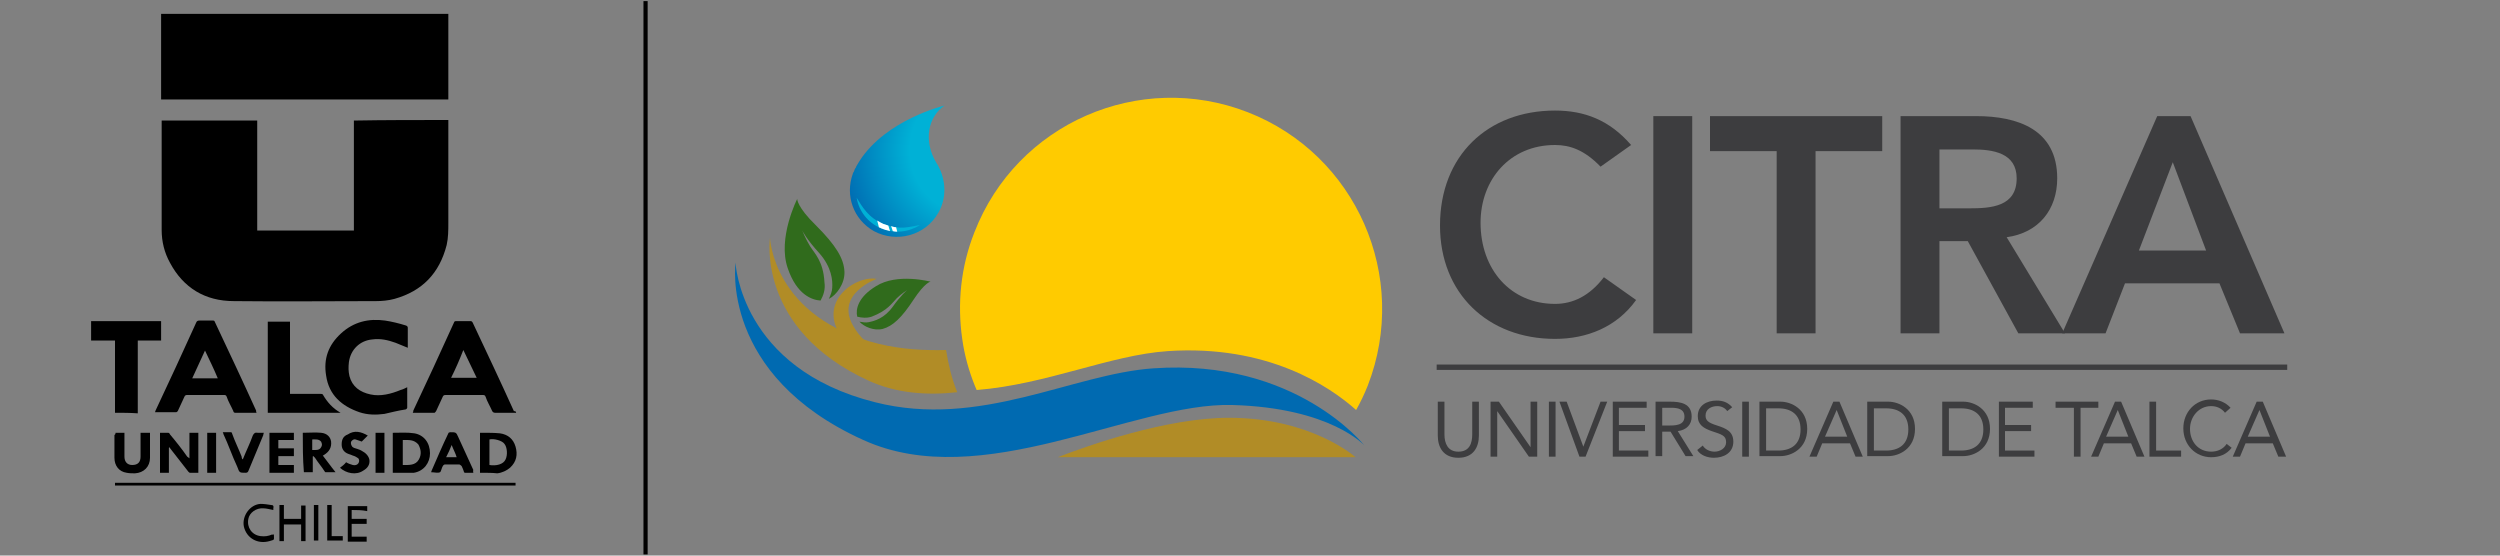 <svg xmlns="http://www.w3.org/2000/svg" xmlns:xlink="http://www.w3.org/1999/xlink" x="0px" y="0px" viewBox="0 0 450 100" style="enable-background:new 0 0 450 100;" xml:space="preserve"><rect x="0" y="0" width="450" height="100" fill="#808080" stroke="none"/><style type="text/css">	.st0{display:none;}	.st1{display:inline;fill:#D3D3D3;stroke:#9A9A9B;stroke-miterlimit:10;}	.st2{display:inline;fill:#FFFFFF;}	.st3{display:inline;fill:#FFFFFF;stroke:#FFFFFF;stroke-width:0.75;stroke-miterlimit:10;}	.st4{display:inline;}	.st5{fill:#FFFFFF;}	.st6{fill:#FFFFFF;stroke:#67B821;stroke-width:0;stroke-miterlimit:3.864;}	.st7{display:inline;fill:#FFFFFF;stroke:#FFFFFF;stroke-width:0.969;}	.st8{fill:#1D1D1B;stroke:#000000;stroke-width:0.75;stroke-miterlimit:10;}	.st9{fill:#B18C26;}	.st10{fill:#006AB1;}	.st11{fill:#306B1C;stroke:#67B821;stroke-width:0;stroke-miterlimit:3.864;}	.st12{fill:#FFCB00;}	.st13{fill:url(#SVGID_1_);}	.st14{fill:#00B1D6;}	.st15{fill:#3D3D3F;}	.st16{fill:none;stroke:#3D3D3F;stroke-width:0.969;}</style><g id="bg" class="st0">	<rect x="-17" y="-18.5" class="st1" width="507.8" height="132"></rect></g><g id="logo_-_bn" class="st0">	<path class="st2" d="M80.7,21.6c0,0.2,0,0.4,0,0.5c0,6,0,12,0,18c0,1.3,0,2.7-0.3,4c-1.3,5.1-4.4,8.3-9.4,9.7  c-1.1,0.3-2.3,0.4-3.3,0.4c-8.5,0-17.1,0.1-25.6,0c-5.2,0-9.1-2.4-11.5-6.9c-1-1.8-1.5-3.8-1.5-5.9c0-6.5,0-13,0-19.4  c0-0.1,0-0.2,0-0.3c5.7,0,11.4,0,17.2,0c0,6.6,0,13.2,0,19.8c5.8,0,11.5,0,17.4,0c0-6.6,0-13.2,0-19.8C69.2,21.6,75,21.6,80.7,21.6  z"></path>	<path class="st2" d="M80.7,2.5c0,5.2,0,10.3,0,15.4c-17.3,0-34.4,0-51.7,0c0-5.2,0-10.3,0-15.4C46.2,2.5,63.4,2.5,80.7,2.5z"></path>	<path class="st2" d="M73.3,69.7c0,1.3,0,2.5,0,3.7c0,0.1-0.2,0.3-0.3,0.3c-1.3,0.2-2.5,0.5-3.8,0.8c-1.5,0.2-3,0.2-4.5-0.3  c-3.2-1.1-5.5-3.1-6-6.6c-0.5-3,0.4-5.5,2.7-7.6c2.3-2.1,5-2.7,7.9-2.3c1.3,0.2,2.5,0.5,3.8,0.9c0.2,0.1,0.3,0.2,0.3,0.4  c0,1.2,0,2.4,0,3.6c-0.8-0.3-1.4-0.6-2.2-0.9c-1.4-0.5-2.7-0.8-4.2-0.6c-2.2,0.2-3.9,1.8-4.2,4.1c-0.1,0.9-0.1,1.6,0.1,2.5  c0.5,1.9,1.9,2.9,3.8,3.3c1.8,0.4,3.7-0.1,5.4-0.8C72.5,70.1,72.9,69.9,73.3,69.7z"></path>	<path class="st2" d="M20.7,74.3c0-4.3,0-8.6,0-13c-1.4,0-2.9,0-4.3,0c0-1.2,0-2.3,0-3.5c4.2,0,8.4,0,12.6,0c0,1.2,0,2.3,0,3.5  c-1.4,0-2.8,0-4.2,0c0,4.3,0,8.6,0,13.1C23.4,74.3,22.1,74.3,20.7,74.3z"></path>	<path class="st2" d="M48.2,74.3c0-5.5,0-11,0-16.4c1.3,0,2.7,0,4,0c0,4.3,0,8.6,0,13c0.2,0,0.3,0,0.4,0c1.7,0,3.5,0,5.1,0  c0.1,0,0.3,0,0.4,0.1c0.8,1.4,1.8,2.5,3.2,3.3C56.9,74.3,52.6,74.3,48.2,74.3z"></path>	<path class="st2" d="M92.8,86.9c0,0.2,0,0.4,0,0.5c-24.1,0-48,0-72.1,0c0-0.2,0-0.3,0-0.5C44.7,86.9,68.7,86.9,92.8,86.9z"></path>	<path class="st2" d="M34.1,82.5c0-1.6,0-3.1,0-4.6c0.5,0,1.1,0,1.6,0c0,2.4,0,4.7,0,7.2c-0.5,0-1,0-1.5,0c-0.1,0-0.2-0.1-0.3-0.2  c-1.1-1.4-2.2-2.8-3.2-4.1c-0.1-0.1-0.1-0.2-0.2-0.3l-0.1,0.1c0,1.5,0,3,0,4.5c-0.5,0-1.1,0-1.6,0c0-2.4,0-4.7,0-7.2  c0.5,0,1.1,0,1.5,0c0.1,0,0.3,0.2,0.3,0.3c1.1,1.3,2.2,2.7,3.1,4C33.8,82.3,33.9,82.3,34.1,82.5z"></path>	<path class="st2" d="M86.4,85.1c0-2.4,0-4.7,0-7.2c0.1,0,0.3,0,0.4,0c1.1,0,2.2,0,3.2,0.1c1.4,0.2,2.4,1,2.8,2.4  c0.4,1.4,0.2,2.7-1,3.8c-0.6,0.5-1.4,0.9-2.3,1C88.7,85.1,87.6,85.1,86.4,85.1z M88.1,83.7c1.2,0.2,2.5-0.1,2.9-1  c0.4-0.8,0.3-2.2-0.2-2.8c-0.4-0.6-1.9-1-2.7-0.8C88.1,80.7,88.1,82.2,88.1,83.7z"></path>	<path class="st2" d="M70.7,85.1c0-2.5,0-4.9,0-7.2c0,0,0,0,0.1,0c1.3,0,2.5-0.1,3.8,0.1c1.7,0.3,2.8,1.7,2.8,3.6  c0,1.7-1.1,3.2-2.9,3.5C73.3,85.1,72,85.1,70.7,85.1z M72.5,79.2c0,1.5,0,3,0,4.5c1.1,0,2.3,0.1,2.9-1c0.5-0.9,0.4-1.8-0.1-2.7  C74.5,79.1,73.6,79.2,72.5,79.2z"></path>	<path class="st2" d="M54.5,77.9c1.2,0,2.3-0.1,3.3,0c1.1,0.1,1.7,0.8,1.8,1.6c0.1,1-0.3,1.8-1.3,2.4c0,0-0.1,0.1-0.2,0.1  c0.8,1,1.4,1.9,2.3,3c-0.6,0-1.3,0-1.8,0c-0.1,0-0.1-0.1-0.2-0.2c-0.5-0.8-1.2-1.6-1.7-2.4c-0.1-0.1-0.2-0.2-0.3-0.3  c0,0-0.1,0-0.1,0.1c0,1,0,1.8,0,2.8c-0.5,0-1.1,0-1.6,0C54.5,82.6,54.5,80.2,54.5,77.9z M56.2,81c0.6,0,1.3,0.1,1.6-0.5  c0.2-0.3,0.2-0.6,0-1c-0.4-0.5-1-0.4-1.6-0.4C56.2,79.7,56.2,80.4,56.2,81z"></path>	<path class="st2" d="M20.8,77.9c0.5,0,1.1,0,1.6,0c0,0.2,0,0.3,0,0.4c0,1.3,0,2.6,0,3.9c0,0.9,0.5,1.5,1.4,1.5c1,0,1.5-0.5,1.5-1.5  c0-1.3,0-2.6,0-3.9c0-0.1,0-0.3,0-0.4c0.5,0,1.1,0,1.7,0c0,0.1,0,0.2,0,0.4c0,1.4,0,2.8,0,4.1c0,1.6-1.1,2.7-2.7,2.8  c-0.5,0-1,0-1.5-0.1c-1.4-0.2-2.2-1.3-2.2-2.7c0-1.4,0-2.8,0-4.1C20.8,78.2,20.8,78,20.8,77.9z"></path>	<path class="st2" d="M85.2,85.1c-0.5,0-1.1,0-1.5,0c-0.1,0-0.2-0.1-0.2-0.2c-0.1-0.3-0.2-0.6-0.4-1c-0.1-0.1-0.2-0.2-0.4-0.3  c-0.9,0-1.7,0-2.6,0c-0.1,0-0.3,0.1-0.4,0.3c-0.2,0.3-0.3,1-0.5,1.1c-0.4,0.2-1,0-1.6,0c0-0.1,0.1-0.2,0.1-0.3c1-2.3,1.9-4.4,3-6.7  c0-0.1,0.2-0.2,0.3-0.2c1.1,0,1.1,0,1.5,0.9c0.9,1.9,1.8,4,2.7,5.9C85.1,84.8,85.2,84.9,85.2,85.1z M81.3,80.1  c-0.3,0.8-0.6,1.4-1,2.2c0.6,0,1.3,0,1.9,0C82,81.6,81.6,80.9,81.3,80.1z"></path>	<path class="st2" d="M52.9,77.9c0,0.4,0,0.9,0,1.3c-1,0-1.8,0-2.8,0c0,0.5,0,1,0,1.5c0.9,0,1.8,0,2.8,0c0,0.4,0,1,0,1.4  c-1,0-1.8,0-2.8,0c0,0.5,0,1.1,0,1.6c1,0,1.8,0,2.8,0c0,0.4,0,0.9,0,1.4c-1.5,0-3,0-4.4,0c0-2.4,0-4.7,0-7.2  C49.9,77.9,51.4,77.9,52.9,77.9z"></path>	<path class="st2" d="M43.7,82.7c0.6-1.5,1.3-2.9,1.8-4.3c0.2-0.4,0.4-0.6,0.9-0.5c0.3,0,0.6,0,1.1,0c-0.1,0.2-0.1,0.3-0.1,0.4  c-0.9,2.2-1.8,4.3-2.7,6.5c-0.1,0.2-0.2,0.3-0.5,0.3c-1.1,0-1.1,0-1.5-1.1c-0.9-1.9-1.6-4-2.5-5.9c0-0.1,0-0.1-0.1-0.3  c0.5,0,1.1,0,1.5,0c0.1,0,0.2,0.2,0.2,0.3c0.5,1.4,1.2,2.8,1.7,4.1C43.5,82.4,43.5,82.5,43.7,82.7z"></path>	<path class="st2" d="M66.2,78.4c-0.3,0.3-0.6,0.6-1,1c-0.1,0.1-0.2,0.1-0.3,0c-0.3-0.1-0.6-0.2-0.9-0.3c-0.3-0.1-0.6,0.1-0.8,0.4  c-0.1,0.3,0,0.6,0.2,0.9c0.2,0.2,0.5,0.3,0.9,0.4c0.3,0.1,0.6,0.2,0.9,0.4c0.6,0.3,1.2,0.9,1.3,1.6c0.1,0.9-0.4,1.5-1.1,1.9  c-1.3,0.9-3.1,0.5-4.2-0.5c0.4-0.3,0.8-0.6,1.1-1c0.3,0.2,0.8,0.4,1.2,0.5c0.4,0.1,0.8,0,1-0.3c0.2-0.3,0.2-0.6,0-0.9  c-0.3-0.2-0.6-0.4-1-0.5c-0.2-0.1-0.5-0.2-0.8-0.3c-0.8-0.3-1.2-0.9-1.2-1.7c0-0.9,0.3-1.5,1.1-1.8C63.8,77.4,65,77.7,66.2,78.4z"></path>	<path class="st2" d="M50.3,90.9c0.2,0,0.5,0,0.8,0c0,0.8,0,1.6,0,2.5c1.1,0,2.1,0,3.1,0c0-0.8,0-1.6,0-2.4c0.3,0,0.5,0,0.8,0  c0,2.2,0,4.2,0,6.4c-0.2,0-0.4,0-0.8,0c0-1,0-2.1,0-3c-1.1,0-2.1,0-3.1,0c0,1.1,0,2.1,0,3c-0.3,0-0.5,0-0.8,0  C50.3,95.1,50.3,93.1,50.3,90.9z"></path>	<path class="st2" d="M38.9,85.1c-0.5,0-1.1,0-1.6,0c0-2.4,0-4.9,0-7.2c0.5,0,1.1,0,1.6,0C38.9,80.2,38.9,82.6,38.9,85.1z"></path>	<path class="st2" d="M67.6,85.1c0-2.4,0-4.9,0-7.2c0.5,0,1.1,0,1.6,0c0,2.4,0,4.7,0,7.2C68.7,85.1,68.2,85.1,67.6,85.1z"></path>	<path class="st2" d="M63.3,91.8c0,0.5,0,1.1,0,1.6c0.4,0,0.9,0,1.3,0c0.4,0,0.9,0,1.4,0c0,0.3,0,0.5,0,0.9c-0.4,0-0.9,0-1.3,0  s-0.9,0-1.4,0c0,0.8,0,1.5,0,2.3c0.9,0,1.7,0,2.7,0c0,0.3,0,0.5,0,0.9c-0.5,0-1.2,0-1.7,0s-1.2,0-1.7,0c0-2.2,0-4.2,0-6.4  c1.2,0,2.3,0,3.5,0c0,0.2,0,0.5,0,0.9C65.1,91.8,64.2,91.8,63.3,91.8z"></path>	<path class="st2" d="M49.3,96.2C49.3,96.2,49.3,96.3,49.3,96.2c0,1.1,0.2,0.9-0.8,1.2c-2.1,0.6-4.1-0.5-4.6-2.6  c-0.4-1.9,1.1-4,3-4.1c0.6,0,1.3,0.1,1.9,0.2c0.4,0,0.5,0.2,0.4,0.6c0,0.1,0,0.2,0,0.3c-0.6-0.1-1.2-0.3-1.8-0.3  c-1.3-0.1-2.5,0.8-2.7,1.9c-0.3,1.5,0.6,2.9,2.2,3.1c0.8,0.1,1.4,0,2.1-0.3C48.9,96.3,49.1,96.2,49.3,96.2z"></path>	<path class="st2" d="M61.7,96.5c0,0.3,0,0.5,0,0.8c-1,0-1.9,0-2.8,0c0-2.2,0-4.2,0-6.4c0.2,0,0.4,0,0.8,0c0,1.8,0,3.7,0,5.6  C60.3,96.5,60.9,96.5,61.7,96.5z"></path>	<path class="st2" d="M57.3,97.3c-0.2,0-0.5,0-0.8,0c0-2.2,0-4.2,0-6.4c0.2,0,0.4,0,0.8,0C57.3,93,57.3,95.1,57.3,97.3z"></path>	<path class="st2" d="M46.2,74.3c-1.3,0-2.6,0-3.9,0c-0.1,0-0.3-0.1-0.3-0.3c-0.4-0.9-0.9-1.7-1.2-2.6c-0.1-0.3-0.3-0.3-0.5-0.3  c-2.2,0-4.4,0-6.6,0c-0.3,0-0.4,0.1-0.5,0.3c-0.4,0.9-0.8,1.7-1.2,2.6c-0.1,0.1-0.2,0.2-0.3,0.2c-1.3,0-2.5,0-3.8,0  c0-0.1,0.1-0.2,0.1-0.3c2.5-5.3,4.9-10.5,7.3-15.8c0.1-0.3,0.3-0.4,0.6-0.4c0.8,0,1.6,0,2.4,0c0.2,0,0.3,0,0.4,0.3  c2.5,5.3,5,10.6,7.4,15.9C46.1,74.1,46.1,74.2,46.2,74.3z M36.9,63.1c-0.8,1.7-1.5,3.3-2.3,5c1.6,0,3,0,4.6,0  C38.5,66.4,37.7,64.8,36.9,63.1z"></path>	<path class="st2" d="M92.9,74.3c-0.5,0-1,0-1.5,0c-0.8,0-1.5,0-2.3,0c-0.2,0-0.4-0.1-0.5-0.3c-0.4-0.9-0.9-1.7-1.2-2.6  c-0.1-0.3-0.3-0.3-0.6-0.3c-2.2,0-4.4,0-6.6,0c-0.3,0-0.4,0.1-0.5,0.3c-0.4,0.9-0.8,1.7-1.2,2.6c-0.1,0.1-0.2,0.3-0.3,0.3  c-1.3,0-2.5,0-3.9,0c0.1-0.2,0.1-0.3,0.1-0.4c2.5-5.3,4.9-10.5,7.3-15.8c0.1-0.3,0.2-0.3,0.5-0.3c0.9,0,1.6,0,2.5,0  c0.2,0,0.3,0.1,0.4,0.3c2.5,5.3,5,10.6,7.4,15.9C92.8,74,92.9,74.1,92.9,74.3z M81.2,68c1.5,0,3,0,4.6,0c-0.8-1.6-1.5-3.2-2.4-5  C82.7,64.8,82,66.4,81.2,68z"></path>	<line class="st3" x1="116.2" y1="0.2" x2="116.2" y2="99.8"></line>	<g class="st4">		<g>			<path class="st5" d="M221.2,75.2c-11.2,0-25.4,5-30.8,7.1H244C244,82.3,236.1,75.2,221.2,75.2z"></path>		</g>		<g>			<path class="st5" d="M132.4,47.3c0,0,0.8,19,25.1,25.1c18.9,4.8,35.5-5.1,50.1-6.1c25.7-1.8,38,13.9,38,13.9s-6-6.8-23.8-7.3    c-17.8-0.5-45.1,16-66.4,6.3C129.5,67.5,132.4,47.3,132.4,47.3z"></path>			<path class="st6" d="M145.8,44.3c-0.8-1.3-1.4-2.8-1.4-2.8s0.8,1.6,3.1,4.1c2.2,2.5,2.4,4.9,2.3,6.2c0,0.6-0.3,1.3-0.6,2    c1.4-0.7,2.9-2.8,2.8-4.9c-0.1-2.4-1.6-4.8-5.1-8.3c-3.5-3.4-3.4-4.8-3.4-4.8s-3.6,7.1-1.7,12.5c1.6,4.7,4.3,5.7,5.9,5.8    c0.5-0.9,0.9-2,0.7-3.3C148.2,47,146.6,45.6,145.8,44.3z"></path>			<path class="st6" d="M161.4,53.7c0.8-0.8,1.9-1.5,1.9-1.5s-1.1,0.9-2.6,3c-1.5,2.1-3.3,2.6-4.4,2.8c-0.4,0.1-1.1,0-1.6-0.1    c0.8,0.9,2.6,1.7,4.2,1.3c1.8-0.5,3.4-2,5.5-5.2c2.1-3.2,3.1-3.3,3.1-3.3s-6-1.6-9.8,0.8c-3.3,2-3.7,4.2-3.4,5.5    c0.8,0.2,1.7,0.3,2.6,0C159.8,55.9,160.6,54.5,161.4,53.7z"></path>			<path class="st5" d="M169.5,65.3c0,0-11.4,1.3-15.9-6.6c-3.4-5.8,4.2-8.5,4.2-8.5c-3.9-0.7-11.5,4.5-5.6,11.4    C155.1,65.1,169.5,65.3,169.5,65.3z"></path>			<path class="st5" d="M158.2,61.9c-19.1-4.7-19.6-19.1-19.6-19.1s-2.5,16.4,17.7,25.7c5,2.3,10.5,2.7,16,2.1c-1-2.5-1.6-5-2-7.6    C166.4,63.1,162.4,62.9,158.2,61.9z"></path>			<path class="st5" d="M224.6,20.2c-19.5-7.6-41.6,2-49.2,21.6c-2.5,6.3-3.1,12.9-2.2,19.2c0.4,2.9,1.2,5.8,2.3,8.5    c0.1,0.2,0.2,0.5,0.3,0.7c12.6-1,24-6.3,34.4-7c17.9-1.2,29.1,6.3,33.9,10.6c0.8-1.4,1.5-2.9,2.1-4.4    C253.8,49.8,244.1,27.8,224.6,20.2z"></path>			<g>				<g>					<path class="st5" d="M168.9,38.3c-2.3,4.1-7.5,5.5-11.6,3.3c-3.7-2.1-5.2-6.4-3.8-10.3c0-0.1,0.1-0.3,0.2-0.4      c0.1-0.3,0.2-0.6,0.4-0.8c0,0,0-0.1,0-0.1c0.1-0.2,0.5-0.8,0.6-1c4.8-7.5,15.3-10,15.3-10c-2.9,2-3.9,6.3-1.4,10.4      c0.1,0.1,0.1,0.2,0.2,0.3c0,0.1,0.1,0.1,0.1,0.2l0,0C170.3,32.5,170.4,35.7,168.9,38.3z"></path>				</g>				<g>					<path class="st5" d="M154.2,35.6c0.4,2.4,2,4.5,4.4,5.5c2.4,1,5,0.7,7-0.6c-1.9,0.3-3.5,1-6.6-0.2      C156.3,39.2,155.2,37.2,154.2,35.6z"></path>					<g>						<path class="st5" d="M158.2,40.9c0.1,0.1,0.3,0.1,0.4,0.2c0.5,0.2,1.1,0.4,1.6,0.5l-0.3-1c-0.3-0.1-0.6-0.2-0.9-0.3       c-0.4-0.2-0.8-0.4-1.1-0.6L158.2,40.9z M161.5,41.7l-0.2-0.8c-0.3,0-0.6-0.1-0.9-0.2l0.3,0.9C161,41.7,161.2,41.7,161.5,41.7z       "></path>					</g>				</g>			</g>		</g>	</g>	<g class="st4">		<path class="st5" d="M266.2,78.4c0,2.1-1,4-3.7,4c-2.7,0-3.7-1.9-3.7-4v-6.1h1.2v5.9c0,1.6,0.6,3.1,2.5,3.1c2,0,2.5-1.5,2.5-3.1   v-5.9h1.2V78.4z"></path>		<path class="st5" d="M268.3,72.3h1.5l5.7,8.2h0v-8.2h1.2v9.9h-1.5l-5.7-8.2h0v8.2h-1.2V72.3z"></path>		<path class="st5" d="M278.8,72.3h1.2v9.9h-1.2V72.3z"></path>		<path class="st5" d="M280.7,72.3h1.3l3,8.1h0l3.1-8.1h1.2l-3.9,9.9h-1.1L280.7,72.3z"></path>		<path class="st5" d="M290.2,72.3h6.2v1.1h-5v3.1h4.7v1.1h-4.7v3.5h5.3v1.1h-6.4V72.3z"></path>		<path class="st5" d="M298.1,72.3h2.5c1.9,0,3.9,0.3,3.9,2.7c0,1.4-0.9,2.4-2.5,2.6l2.8,4.5h-1.4l-2.7-4.4h-1.5v4.4h-1.2V72.3z    M299.2,76.6h1c1.3,0,3,0,3-1.6c0-1.4-1.2-1.6-2.4-1.6h-1.6V76.6z"></path>		<path class="st5" d="M310.9,74c-0.4-0.6-1.1-0.9-1.8-0.9c-1,0-2.1,0.5-2.1,1.7c0,0.9,0.5,1.3,2.1,1.8c1.5,0.5,2.9,1,2.9,2.9   c0,2-1.7,2.9-3.5,2.9c-1.1,0-2.4-0.4-3-1.4l1-0.8c0.4,0.7,1.3,1.1,2.1,1.1c1,0,2.1-0.6,2.1-1.7c0-1.2-0.8-1.4-2.6-2   c-1.4-0.5-2.5-1.1-2.5-2.7c0-1.9,1.6-2.8,3.4-2.8c1.1,0,2,0.3,2.8,1.2L310.9,74z"></path>		<path class="st5" d="M313.6,72.3h1.2v9.9h-1.2V72.3z"></path>		<path class="st5" d="M316.7,72.3h3.8c1.9,0,4.8,1.3,4.8,4.9c0,3.6-2.9,4.9-4.8,4.9h-3.8V72.3z M317.9,81.1h2.2c2.3,0,4-1.1,4-3.8   c0-2.7-1.7-3.8-4-3.8h-2.2V81.1z"></path>		<path class="st5" d="M330,72.3h1.1l4.2,9.9H334l-1-2.4H328l-1,2.4h-1.3L330,72.3z M330.6,73.8L330.6,73.8l-2.1,4.8h4L330.6,73.8z"></path>		<path class="st5" d="M336.1,72.3h3.8c1.9,0,4.8,1.3,4.8,4.9c0,3.6-2.9,4.9-4.8,4.9h-3.8V72.3z M337.3,81.1h2.2c2.3,0,4-1.1,4-3.8   c0-2.7-1.7-3.8-4-3.8h-2.2V81.1z"></path>		<path class="st5" d="M349.6,72.3h3.8c1.9,0,4.8,1.3,4.8,4.9c0,3.6-2.9,4.9-4.8,4.9h-3.8V72.3z M350.8,81.1h2.2c2.3,0,4-1.1,4-3.8   c0-2.7-1.7-3.8-4-3.8h-2.2V81.1z"></path>		<path class="st5" d="M359.7,72.3h6.2v1.1h-5v3.1h4.7v1.1h-4.7v3.5h5.3v1.1h-6.4V72.3z"></path>		<path class="st5" d="M377.8,73.4h-3.3v8.8h-1.2v-8.8h-3.3v-1.1h7.7V73.4z"></path>		<path class="st5" d="M380.7,72.3h1.1l4.2,9.9h-1.4l-1-2.4h-4.9l-1,2.4h-1.3L380.7,72.3z M381.2,73.8L381.2,73.8l-2.1,4.8h4   L381.2,73.8z"></path>		<path class="st5" d="M386.9,72.3h1.2v8.8h4.5v1.1h-5.7V72.3z"></path>		<path class="st5" d="M400.5,74.3c-0.6-0.8-1.5-1.2-2.5-1.2c-2.2,0-3.8,1.9-3.8,4.1c0,2.3,1.5,4.1,3.8,4.1c1.2,0,2.2-0.5,2.8-1.4   l0.9,0.7c-0.9,1.2-2.2,1.7-3.7,1.7c-2.8,0-5-2.2-5-5.2c0-2.9,2.1-5.2,5-5.2c1.3,0,2.6,0.5,3.5,1.5L400.5,74.3z"></path>		<path class="st5" d="M406.2,72.3h1.1l4.2,9.9h-1.4l-1-2.4h-4.9l-1,2.4h-1.3L406.2,72.3z M406.7,73.8L406.7,73.8l-2.1,4.8h4   L406.7,73.8z"></path>	</g>	<line class="st7" x1="258.6" y1="66.1" x2="411.7" y2="66.1"></line>	<g class="st4">		<path class="st5" d="M288.1,30c-2.9-3-5.5-3.9-8.2-3.9c-8.1,0-13.4,6.2-13.4,14c0,8.4,5.4,14.6,13.4,14.6c3.2,0,6.2-1.4,8.8-4.8   l5.8,4.1c-3.5,4.9-8.9,7-14.6,7c-12.1,0-20.7-8.2-20.7-20.4c0-12.6,8.6-20.7,20.7-20.7c5.3,0,9.8,1.7,13.7,6.2L288.1,30z"></path>		<path class="st5" d="M297.6,20.9h7V60h-7V20.9z"></path>		<path class="st5" d="M319.8,27.2h-12v-6.3h31v6.3h-12V60h-7V27.2z"></path>		<path class="st5" d="M342.1,20.9h13.6c7.5,0,14.6,2.4,14.6,11.2c0,5.6-3.3,9.8-9.1,10.6L371.7,60h-8.4l-9.1-16.6h-5.1V60h-7V20.9z    M354.5,37.5c3.9,0,8.5-0.3,8.5-5.4c0-4.6-4.3-5.2-7.9-5.2h-6v10.6H354.5z"></path>		<path class="st5" d="M388.3,20.9h6L411.2,60h-8l-3.7-9h-17l-3.5,9h-7.8L388.3,20.9z M397.1,45.1l-6-15.9l-6.1,15.9H397.1z"></path>	</g></g><g id="logo_color">	<path d="M80.7,21.6c0,0.2,0,0.4,0,0.5c0,6,0,12,0,18c0,1.3,0,2.7-0.3,4c-1.3,5.1-4.4,8.3-9.4,9.7c-1.1,0.3-2.3,0.4-3.3,0.4  c-8.5,0-17.1,0.1-25.6,0c-5.2,0-9.1-2.4-11.5-6.9c-1-1.8-1.5-3.8-1.5-5.9c0-6.5,0-13,0-19.4c0-0.1,0-0.2,0-0.3c5.7,0,11.4,0,17.2,0  c0,6.6,0,13.2,0,19.8c5.8,0,11.5,0,17.4,0c0-6.6,0-13.2,0-19.8C69.2,21.6,75,21.6,80.7,21.6z"></path>	<path d="M80.7,2.5c0,5.2,0,10.3,0,15.4c-17.3,0-34.4,0-51.7,0c0-5.2,0-10.3,0-15.4C46.2,2.5,63.4,2.5,80.7,2.5z"></path>	<path d="M73.3,69.7c0,1.3,0,2.5,0,3.7c0,0.1-0.2,0.3-0.3,0.3c-1.3,0.2-2.5,0.5-3.8,0.8c-1.5,0.2-3,0.2-4.5-0.3  c-3.2-1.1-5.5-3.1-6-6.6c-0.5-3,0.4-5.5,2.7-7.6c2.3-2.1,5-2.7,7.9-2.3c1.3,0.2,2.5,0.5,3.8,0.9c0.2,0.1,0.3,0.2,0.3,0.4  c0,1.2,0,2.4,0,3.6c-0.8-0.3-1.4-0.6-2.2-0.9c-1.4-0.5-2.7-0.8-4.2-0.6c-2.2,0.2-3.9,1.8-4.2,4.1c-0.1,0.9-0.1,1.6,0.1,2.5  c0.5,1.9,1.9,2.9,3.8,3.3c1.8,0.4,3.7-0.1,5.4-0.8C72.5,70.1,72.9,69.9,73.3,69.7z"></path>	<path d="M20.7,74.3c0-4.3,0-8.6,0-13c-1.4,0-2.9,0-4.3,0c0-1.2,0-2.3,0-3.5c4.2,0,8.4,0,12.6,0c0,1.2,0,2.3,0,3.5  c-1.4,0-2.8,0-4.2,0c0,4.3,0,8.6,0,13.1C23.4,74.3,22.1,74.3,20.7,74.3z"></path>	<path d="M48.2,74.3c0-5.5,0-11,0-16.4c1.3,0,2.7,0,4,0c0,4.3,0,8.6,0,13c0.2,0,0.3,0,0.4,0c1.7,0,3.5,0,5.1,0c0.1,0,0.3,0,0.4,0.1  c0.8,1.4,1.8,2.5,3.2,3.3C56.9,74.3,52.6,74.3,48.2,74.3z"></path>	<path d="M92.8,86.9c0,0.2,0,0.4,0,0.5c-24.1,0-48,0-72.1,0c0-0.2,0-0.3,0-0.5C44.7,86.9,68.7,86.9,92.8,86.9z"></path>	<path d="M34.1,82.5c0-1.6,0-3.1,0-4.6c0.5,0,1.1,0,1.6,0c0,2.4,0,4.7,0,7.2c-0.5,0-1,0-1.5,0c-0.1,0-0.2-0.1-0.3-0.2  c-1.1-1.4-2.2-2.8-3.2-4.1c-0.1-0.1-0.1-0.2-0.2-0.3l-0.1,0.1c0,1.5,0,3,0,4.5c-0.5,0-1.1,0-1.6,0c0-2.4,0-4.7,0-7.2  c0.5,0,1.1,0,1.5,0c0.1,0,0.3,0.2,0.3,0.3c1.1,1.3,2.2,2.7,3.1,4C33.8,82.3,33.9,82.3,34.1,82.5z"></path>	<path d="M86.4,85.1c0-2.4,0-4.7,0-7.2c0.1,0,0.3,0,0.4,0c1.1,0,2.2,0,3.2,0.1c1.4,0.2,2.4,1,2.8,2.4c0.4,1.4,0.2,2.7-1,3.8  c-0.6,0.5-1.4,0.9-2.3,1C88.7,85.1,87.6,85.1,86.4,85.1z M88.1,83.7c1.2,0.2,2.5-0.1,2.9-1c0.4-0.8,0.3-2.2-0.2-2.8  c-0.4-0.6-1.9-1-2.7-0.8C88.1,80.7,88.1,82.2,88.1,83.7z"></path>	<path d="M70.7,85.1c0-2.5,0-4.9,0-7.2c0,0,0,0,0.1,0c1.3,0,2.5-0.1,3.8,0.1c1.7,0.3,2.8,1.7,2.8,3.6c0,1.7-1.1,3.2-2.9,3.5  C73.3,85.1,72,85.1,70.7,85.1z M72.5,79.2c0,1.5,0,3,0,4.5c1.1,0,2.3,0.1,2.9-1c0.5-0.9,0.4-1.8-0.1-2.7  C74.5,79.1,73.6,79.2,72.5,79.2z"></path>	<path d="M54.5,77.9c1.2,0,2.3-0.1,3.3,0c1.1,0.1,1.7,0.8,1.8,1.6c0.1,1-0.3,1.8-1.3,2.4c0,0-0.1,0.1-0.2,0.1c0.8,1,1.4,1.9,2.3,3  c-0.6,0-1.3,0-1.8,0c-0.1,0-0.1-0.1-0.2-0.2c-0.5-0.8-1.2-1.6-1.7-2.4c-0.1-0.1-0.2-0.2-0.3-0.3c0,0-0.1,0-0.1,0.1c0,1,0,1.8,0,2.8  c-0.5,0-1.1,0-1.6,0C54.5,82.6,54.5,80.2,54.5,77.9z M56.2,81c0.6,0,1.3,0.1,1.6-0.5c0.2-0.3,0.2-0.6,0-1c-0.4-0.5-1-0.4-1.6-0.4  C56.2,79.7,56.2,80.4,56.2,81z"></path>	<path d="M20.8,77.9c0.5,0,1.1,0,1.6,0c0,0.2,0,0.3,0,0.4c0,1.3,0,2.6,0,3.9c0,0.9,0.5,1.5,1.4,1.5c1,0,1.5-0.5,1.5-1.5  c0-1.3,0-2.6,0-3.9c0-0.1,0-0.3,0-0.4c0.5,0,1.1,0,1.7,0c0,0.1,0,0.2,0,0.4c0,1.4,0,2.8,0,4.1c0,1.6-1.1,2.7-2.7,2.8  c-0.5,0-1,0-1.5-0.1c-1.4-0.2-2.2-1.3-2.2-2.7c0-1.4,0-2.8,0-4.1C20.8,78.2,20.8,78,20.8,77.9z"></path>	<path d="M85.2,85.1c-0.5,0-1.1,0-1.5,0c-0.1,0-0.2-0.1-0.2-0.2c-0.1-0.3-0.2-0.6-0.4-1c-0.1-0.1-0.2-0.2-0.4-0.3  c-0.9,0-1.7,0-2.6,0c-0.1,0-0.3,0.1-0.4,0.3c-0.2,0.3-0.3,1-0.5,1.1c-0.4,0.2-1,0-1.6,0c0-0.1,0.1-0.2,0.1-0.3c1-2.3,1.9-4.4,3-6.7  c0-0.1,0.2-0.2,0.3-0.2c1.1,0,1.1,0,1.5,0.9c0.9,1.9,1.8,4,2.7,5.9C85.1,84.8,85.2,84.9,85.2,85.1z M81.3,80.1  c-0.3,0.8-0.6,1.4-1,2.2c0.6,0,1.3,0,1.9,0C82,81.6,81.6,80.9,81.3,80.1z"></path>	<path d="M52.9,77.9c0,0.4,0,0.9,0,1.3c-1,0-1.8,0-2.8,0c0,0.5,0,1,0,1.5c0.9,0,1.8,0,2.8,0c0,0.4,0,1,0,1.4c-1,0-1.8,0-2.8,0  c0,0.5,0,1.1,0,1.6c1,0,1.8,0,2.8,0c0,0.4,0,0.9,0,1.4c-1.5,0-3,0-4.4,0c0-2.4,0-4.7,0-7.2C49.9,77.9,51.4,77.9,52.9,77.9z"></path>	<path d="M43.7,82.7c0.6-1.5,1.3-2.9,1.8-4.3c0.2-0.4,0.4-0.6,0.9-0.5c0.3,0,0.6,0,1.1,0c-0.1,0.2-0.1,0.3-0.1,0.4  c-0.9,2.2-1.8,4.3-2.7,6.5c-0.1,0.2-0.2,0.3-0.5,0.3c-1.1,0-1.1,0-1.5-1.1c-0.9-1.9-1.6-4-2.5-5.9c0-0.1,0-0.1-0.1-0.3  c0.5,0,1.1,0,1.5,0c0.1,0,0.2,0.2,0.2,0.3c0.5,1.4,1.2,2.8,1.7,4.1C43.5,82.4,43.5,82.5,43.7,82.7z"></path>	<path d="M66.2,78.4c-0.3,0.3-0.6,0.6-1,1c-0.1,0.1-0.2,0.1-0.3,0c-0.3-0.1-0.6-0.2-0.9-0.3c-0.3-0.1-0.6,0.1-0.8,0.4  c-0.1,0.3,0,0.6,0.2,0.9c0.2,0.2,0.5,0.3,0.9,0.4c0.3,0.1,0.6,0.2,0.9,0.4c0.6,0.3,1.2,0.9,1.3,1.6c0.1,0.9-0.4,1.5-1.1,1.9  c-1.3,0.9-3.1,0.5-4.2-0.5c0.4-0.3,0.8-0.6,1.1-1c0.3,0.2,0.8,0.4,1.2,0.5c0.4,0.1,0.8,0,1-0.3c0.2-0.3,0.2-0.6,0-0.9  c-0.3-0.2-0.6-0.4-1-0.5c-0.2-0.1-0.5-0.2-0.8-0.3c-0.8-0.3-1.2-0.9-1.2-1.7c0-0.9,0.3-1.5,1.1-1.8C63.8,77.4,65,77.7,66.2,78.4z"></path>	<path d="M50.3,90.9c0.2,0,0.5,0,0.8,0c0,0.8,0,1.6,0,2.5c1.1,0,2.1,0,3.1,0c0-0.8,0-1.6,0-2.4c0.3,0,0.5,0,0.8,0c0,2.2,0,4.2,0,6.4  c-0.2,0-0.4,0-0.8,0c0-1,0-2.1,0-3c-1.1,0-2.1,0-3.1,0c0,1.1,0,2.1,0,3c-0.3,0-0.5,0-0.8,0C50.3,95.1,50.3,93.1,50.3,90.9z"></path>	<path d="M38.9,85.1c-0.5,0-1.1,0-1.6,0c0-2.4,0-4.9,0-7.2c0.5,0,1.1,0,1.6,0C38.9,80.2,38.9,82.6,38.9,85.1z"></path>	<path d="M67.6,85.1c0-2.4,0-4.9,0-7.2c0.5,0,1.1,0,1.6,0c0,2.4,0,4.7,0,7.2C68.7,85.1,68.2,85.1,67.6,85.1z"></path>	<path d="M63.3,91.8c0,0.5,0,1.1,0,1.6c0.4,0,0.9,0,1.3,0c0.4,0,0.9,0,1.4,0c0,0.3,0,0.5,0,0.9c-0.4,0-0.9,0-1.3,0s-0.9,0-1.4,0  c0,0.8,0,1.5,0,2.3c0.9,0,1.7,0,2.7,0c0,0.3,0,0.5,0,0.9c-0.5,0-1.2,0-1.7,0s-1.2,0-1.7,0c0-2.2,0-4.2,0-6.4c1.2,0,2.3,0,3.5,0  c0,0.2,0,0.5,0,0.9C65.1,91.8,64.2,91.8,63.3,91.8z"></path>	<path d="M49.3,96.2C49.3,96.2,49.3,96.3,49.3,96.2c0,1.1,0.2,0.9-0.8,1.2c-2.1,0.6-4.1-0.5-4.6-2.6c-0.4-1.9,1.1-4,3-4.1  c0.6,0,1.3,0.1,1.9,0.2c0.4,0,0.5,0.2,0.4,0.6c0,0.1,0,0.2,0,0.3c-0.6-0.1-1.2-0.3-1.8-0.3c-1.3-0.1-2.5,0.8-2.7,1.9  c-0.3,1.5,0.6,2.9,2.2,3.1c0.8,0.1,1.4,0,2.1-0.3C48.9,96.3,49.1,96.2,49.3,96.2z"></path>	<path d="M61.7,96.5c0,0.3,0,0.5,0,0.8c-1,0-1.9,0-2.8,0c0-2.2,0-4.2,0-6.4c0.2,0,0.4,0,0.8,0c0,1.8,0,3.7,0,5.6  C60.3,96.5,60.9,96.5,61.7,96.5z"></path>	<path d="M57.3,97.3c-0.2,0-0.5,0-0.8,0c0-2.2,0-4.2,0-6.4c0.2,0,0.4,0,0.8,0C57.3,93,57.3,95.1,57.3,97.3z"></path>	<path d="M46.2,74.3c-1.3,0-2.6,0-3.9,0c-0.1,0-0.3-0.1-0.3-0.3c-0.4-0.9-0.9-1.7-1.2-2.6c-0.1-0.3-0.3-0.3-0.5-0.3  c-2.2,0-4.4,0-6.6,0c-0.3,0-0.4,0.1-0.5,0.3c-0.4,0.9-0.8,1.7-1.2,2.6c-0.1,0.1-0.2,0.2-0.3,0.2c-1.3,0-2.5,0-3.8,0  c0-0.1,0.1-0.2,0.1-0.3c2.5-5.3,4.9-10.5,7.3-15.8c0.1-0.3,0.3-0.4,0.6-0.4c0.8,0,1.6,0,2.4,0c0.2,0,0.3,0,0.4,0.3  c2.5,5.3,5,10.6,7.4,15.9C46.1,74.1,46.1,74.2,46.2,74.3z M36.9,63.1c-0.8,1.7-1.5,3.3-2.3,5c1.6,0,3,0,4.6,0  C38.5,66.4,37.7,64.8,36.9,63.1z"></path>	<path d="M92.9,74.3c-0.5,0-1,0-1.5,0c-0.8,0-1.5,0-2.3,0c-0.2,0-0.4-0.1-0.5-0.3c-0.4-0.9-0.9-1.7-1.2-2.6  c-0.1-0.3-0.3-0.3-0.6-0.3c-2.2,0-4.4,0-6.6,0c-0.3,0-0.4,0.1-0.5,0.3c-0.4,0.9-0.8,1.7-1.2,2.6c-0.1,0.1-0.2,0.3-0.3,0.3  c-1.3,0-2.5,0-3.9,0c0.1-0.2,0.1-0.3,0.1-0.4c2.5-5.3,4.9-10.5,7.3-15.8c0.1-0.3,0.2-0.3,0.5-0.3c0.9,0,1.6,0,2.5,0  c0.2,0,0.3,0.1,0.4,0.3c2.5,5.3,5,10.6,7.4,15.9C92.8,74,92.9,74.1,92.9,74.3z M81.2,68c1.5,0,3,0,4.6,0c-0.8-1.6-1.5-3.2-2.4-5  C82.7,64.8,82,66.4,81.2,68z"></path>	<line class="st8" x1="116.2" y1="0.2" x2="116.2" y2="99.8"></line>	<g>		<g>			<g>				<path class="st9" d="M221.2,75.2c-11.2,0-25.4,5-30.8,7.1H244C244,82.3,236.1,75.2,221.2,75.2z"></path>			</g>			<g>				<path class="st10" d="M132.4,47.3c0,0,0.8,19,25.1,25.1c18.9,4.8,35.5-5.1,50.1-6.1c25.7-1.8,38,13.9,38,13.9s-6-6.8-23.8-7.3     c-17.8-0.5-45.1,16-66.4,6.3C129.5,67.5,132.4,47.3,132.4,47.3z"></path>				<path class="st11" d="M145.8,44.3c-0.8-1.3-1.4-2.8-1.4-2.8s0.8,1.6,3.1,4.1c2.2,2.5,2.4,4.9,2.3,6.2c0,0.6-0.3,1.3-0.6,2     c1.4-0.7,2.9-2.8,2.8-4.9c-0.1-2.4-1.6-4.8-5.1-8.3c-3.5-3.4-3.4-4.8-3.4-4.8s-3.6,7.1-1.7,12.5c1.6,4.7,4.3,5.7,5.9,5.8     c0.5-0.9,0.9-2,0.7-3.3C148.2,47,146.6,45.6,145.8,44.3z"></path>				<path class="st11" d="M161.4,53.7c0.8-0.8,1.9-1.5,1.9-1.5s-1.1,0.9-2.6,3c-1.5,2.1-3.3,2.6-4.4,2.8c-0.4,0.1-1.1,0-1.6-0.1     c0.8,0.9,2.6,1.7,4.2,1.3c1.8-0.5,3.4-2,5.5-5.2c2.1-3.2,3.1-3.3,3.1-3.3s-6-1.6-9.8,0.8c-3.3,2-3.7,4.2-3.4,5.5     c0.8,0.2,1.7,0.3,2.6,0C159.8,55.9,160.6,54.5,161.4,53.7z"></path>				<path class="st9" d="M169.5,65.3c0,0-11.4,1.3-15.9-6.6c-3.4-5.8,4.2-8.5,4.2-8.5c-3.9-0.7-11.5,4.5-5.6,11.4     C155.1,65.1,169.5,65.3,169.5,65.3z"></path>				<path class="st9" d="M158.2,61.9c-19.1-4.7-19.6-19.1-19.6-19.1s-2.5,16.4,17.7,25.7c5,2.3,10.5,2.7,16,2.1c-1-2.5-1.6-5-2-7.6     C166.4,63.1,162.4,62.9,158.2,61.9z"></path>				<path class="st12" d="M224.6,20.2c-19.5-7.6-41.6,2-49.2,21.6c-2.5,6.3-3.1,12.9-2.2,19.2c0.4,2.9,1.2,5.8,2.3,8.5     c0.1,0.2,0.2,0.5,0.3,0.7c12.6-1,24-6.3,34.4-7c17.9-1.2,29.1,6.3,33.9,10.6c0.8-1.4,1.5-2.9,2.1-4.4     C253.8,49.8,244.1,27.8,224.6,20.2z"></path>				<g>					<g>													<radialGradient id="SVGID_1_" cx="35.452" cy="486.499" r="24.596" gradientTransform="matrix(0.4 0.916 0.916 -0.4 -284.3 189.189)" gradientUnits="userSpaceOnUse">							<stop offset="0.478" style="stop-color:#00B1D6"></stop>							<stop offset="1" style="stop-color:#006AB1"></stop>						</radialGradient>						<path class="st13" d="M168.9,38.3c-2.3,4.1-7.5,5.5-11.6,3.3c-3.7-2.1-5.2-6.4-3.8-10.3c0-0.1,0.1-0.3,0.2-0.4       c0.1-0.3,0.2-0.6,0.4-0.8c0,0,0-0.1,0-0.1c0.1-0.2,0.5-0.8,0.6-1c4.8-7.5,15.3-10,15.3-10c-2.9,2-3.9,6.3-1.4,10.4       c0.1,0.1,0.1,0.2,0.2,0.3c0,0.1,0.1,0.1,0.1,0.2l0,0C170.3,32.5,170.4,35.7,168.9,38.3z"></path>					</g>					<g>						<path class="st14" d="M154.2,35.6c0.4,2.4,2,4.5,4.4,5.5c2.4,1,5,0.7,7-0.6c-1.9,0.3-3.5,1-6.6-0.2       C156.3,39.2,155.2,37.2,154.2,35.6z"></path>						<g>							<path class="st5" d="M158.2,40.9c0.1,0.1,0.3,0.1,0.4,0.2c0.5,0.2,1.1,0.4,1.6,0.5l-0.3-1c-0.3-0.1-0.6-0.2-0.9-0.3        c-0.4-0.2-0.8-0.4-1.1-0.6L158.2,40.9z M161.5,41.7l-0.2-0.8c-0.3,0-0.6-0.1-0.9-0.2l0.3,0.9C161,41.7,161.2,41.7,161.5,41.7        z"></path>						</g>					</g>				</g>			</g>		</g>		<g>			<g>				<path class="st15" d="M266.2,78.4c0,2.1-1,4-3.7,4c-2.7,0-3.7-1.9-3.7-4v-6.1h1.2v5.9c0,1.6,0.6,3.1,2.5,3.1     c2,0,2.5-1.5,2.5-3.1v-5.9h1.2V78.4z"></path>				<path class="st15" d="M268.3,72.3h1.5l5.7,8.2h0v-8.2h1.2v9.9h-1.5l-5.7-8.2h0v8.2h-1.2V72.3z"></path>				<path class="st15" d="M278.8,72.3h1.2v9.9h-1.2V72.3z"></path>				<path class="st15" d="M280.7,72.3h1.3l3,8.1h0l3.1-8.1h1.2l-3.9,9.9h-1.1L280.7,72.3z"></path>				<path class="st15" d="M290.2,72.3h6.2v1.1h-5v3.1h4.7v1.1h-4.7v3.5h5.3v1.1h-6.4V72.3z"></path>				<path class="st15" d="M298.1,72.3h2.5c1.9,0,3.9,0.3,3.9,2.7c0,1.4-0.9,2.4-2.5,2.6l2.8,4.5h-1.4l-2.7-4.4h-1.5v4.4h-1.2V72.3z      M299.2,76.6h1c1.3,0,3,0,3-1.6c0-1.4-1.2-1.6-2.4-1.6h-1.6V76.6z"></path>				<path class="st15" d="M310.9,74c-0.4-0.6-1.1-0.9-1.8-0.9c-1,0-2.1,0.5-2.1,1.7c0,0.9,0.5,1.3,2.1,1.8c1.5,0.5,2.9,1,2.9,2.9     c0,2-1.7,2.9-3.5,2.9c-1.1,0-2.4-0.4-3-1.4l1-0.8c0.4,0.7,1.3,1.1,2.1,1.1c1,0,2.1-0.6,2.1-1.7c0-1.2-0.8-1.4-2.6-2     c-1.4-0.5-2.5-1.1-2.5-2.7c0-1.9,1.6-2.8,3.4-2.8c1.1,0,2,0.3,2.8,1.2L310.9,74z"></path>				<path class="st15" d="M313.6,72.3h1.2v9.9h-1.2V72.3z"></path>				<path class="st15" d="M316.7,72.3h3.8c1.9,0,4.8,1.3,4.8,4.9c0,3.6-2.9,4.9-4.8,4.9h-3.8V72.3z M317.9,81.1h2.2     c2.3,0,4-1.1,4-3.8c0-2.7-1.7-3.8-4-3.8h-2.2V81.1z"></path>				<path class="st15" d="M330,72.3h1.1l4.2,9.9H334l-1-2.4H328l-1,2.4h-1.3L330,72.3z M330.6,73.8L330.6,73.8l-2.1,4.8h4     L330.6,73.8z"></path>				<path class="st15" d="M336.1,72.3h3.8c1.9,0,4.8,1.3,4.8,4.9c0,3.6-2.9,4.9-4.8,4.9h-3.8V72.3z M337.3,81.1h2.2     c2.3,0,4-1.1,4-3.8c0-2.7-1.7-3.8-4-3.8h-2.2V81.1z"></path>				<path class="st15" d="M349.6,72.3h3.8c1.9,0,4.8,1.3,4.8,4.9c0,3.6-2.9,4.9-4.8,4.9h-3.8V72.3z M350.8,81.1h2.2     c2.3,0,4-1.1,4-3.8c0-2.7-1.7-3.8-4-3.8h-2.2V81.1z"></path>				<path class="st15" d="M359.7,72.3h6.2v1.1h-5v3.1h4.7v1.1h-4.7v3.5h5.3v1.1h-6.4V72.3z"></path>				<path class="st15" d="M377.8,73.4h-3.3v8.8h-1.2v-8.8h-3.3v-1.1h7.7V73.4z"></path>				<path class="st15" d="M380.7,72.3h1.1l4.2,9.9h-1.4l-1-2.4h-4.9l-1,2.4h-1.3L380.7,72.3z M381.2,73.8L381.2,73.8l-2.1,4.8h4     L381.2,73.8z"></path>				<path class="st15" d="M386.9,72.3h1.2v8.8h4.5v1.1h-5.7V72.3z"></path>				<path class="st15" d="M400.5,74.3c-0.6-0.8-1.5-1.2-2.5-1.2c-2.2,0-3.8,1.9-3.8,4.1c0,2.3,1.5,4.1,3.8,4.1     c1.2,0,2.2-0.5,2.8-1.4l0.9,0.7c-0.9,1.2-2.2,1.7-3.7,1.7c-2.8,0-5-2.2-5-5.2c0-2.9,2.1-5.2,5-5.2c1.3,0,2.6,0.5,3.5,1.5     L400.5,74.3z"></path>				<path class="st15" d="M406.2,72.3h1.1l4.2,9.9h-1.4l-1-2.4h-4.9l-1,2.4h-1.3L406.2,72.3z M406.7,73.8L406.7,73.8l-2.1,4.8h4     L406.7,73.8z"></path>			</g>			<line class="st16" x1="258.6" y1="66.1" x2="411.7" y2="66.1"></line>			<g>				<path class="st15" d="M288.1,30c-2.9-3-5.5-3.9-8.2-3.9c-8.1,0-13.4,6.2-13.4,14c0,8.4,5.4,14.6,13.4,14.6     c3.2,0,6.2-1.4,8.8-4.8l5.8,4.1c-3.5,4.9-8.9,7-14.6,7c-12.1,0-20.7-8.2-20.7-20.4c0-12.6,8.6-20.7,20.7-20.7     c5.3,0,9.8,1.7,13.7,6.2L288.1,30z"></path>				<path class="st15" d="M297.6,20.9h7V60h-7V20.9z"></path>				<path class="st15" d="M319.8,27.2h-12v-6.3h31v6.3h-12V60h-7V27.2z"></path>				<path class="st15" d="M342.1,20.9h13.6c7.5,0,14.6,2.4,14.6,11.2c0,5.6-3.3,9.8-9.1,10.6L371.7,60h-8.4l-9.1-16.6h-5.1V60h-7     V20.9z M354.5,37.5c3.9,0,8.5-0.3,8.5-5.4c0-4.6-4.3-5.2-7.9-5.2h-6v10.6H354.5z"></path>				<path class="st15" d="M388.3,20.9h6L411.2,60h-8l-3.7-9h-17l-3.5,9h-7.8L388.3,20.9z M397.1,45.1l-6-15.9l-6.1,15.9H397.1z"></path>			</g>		</g>	</g></g></svg>